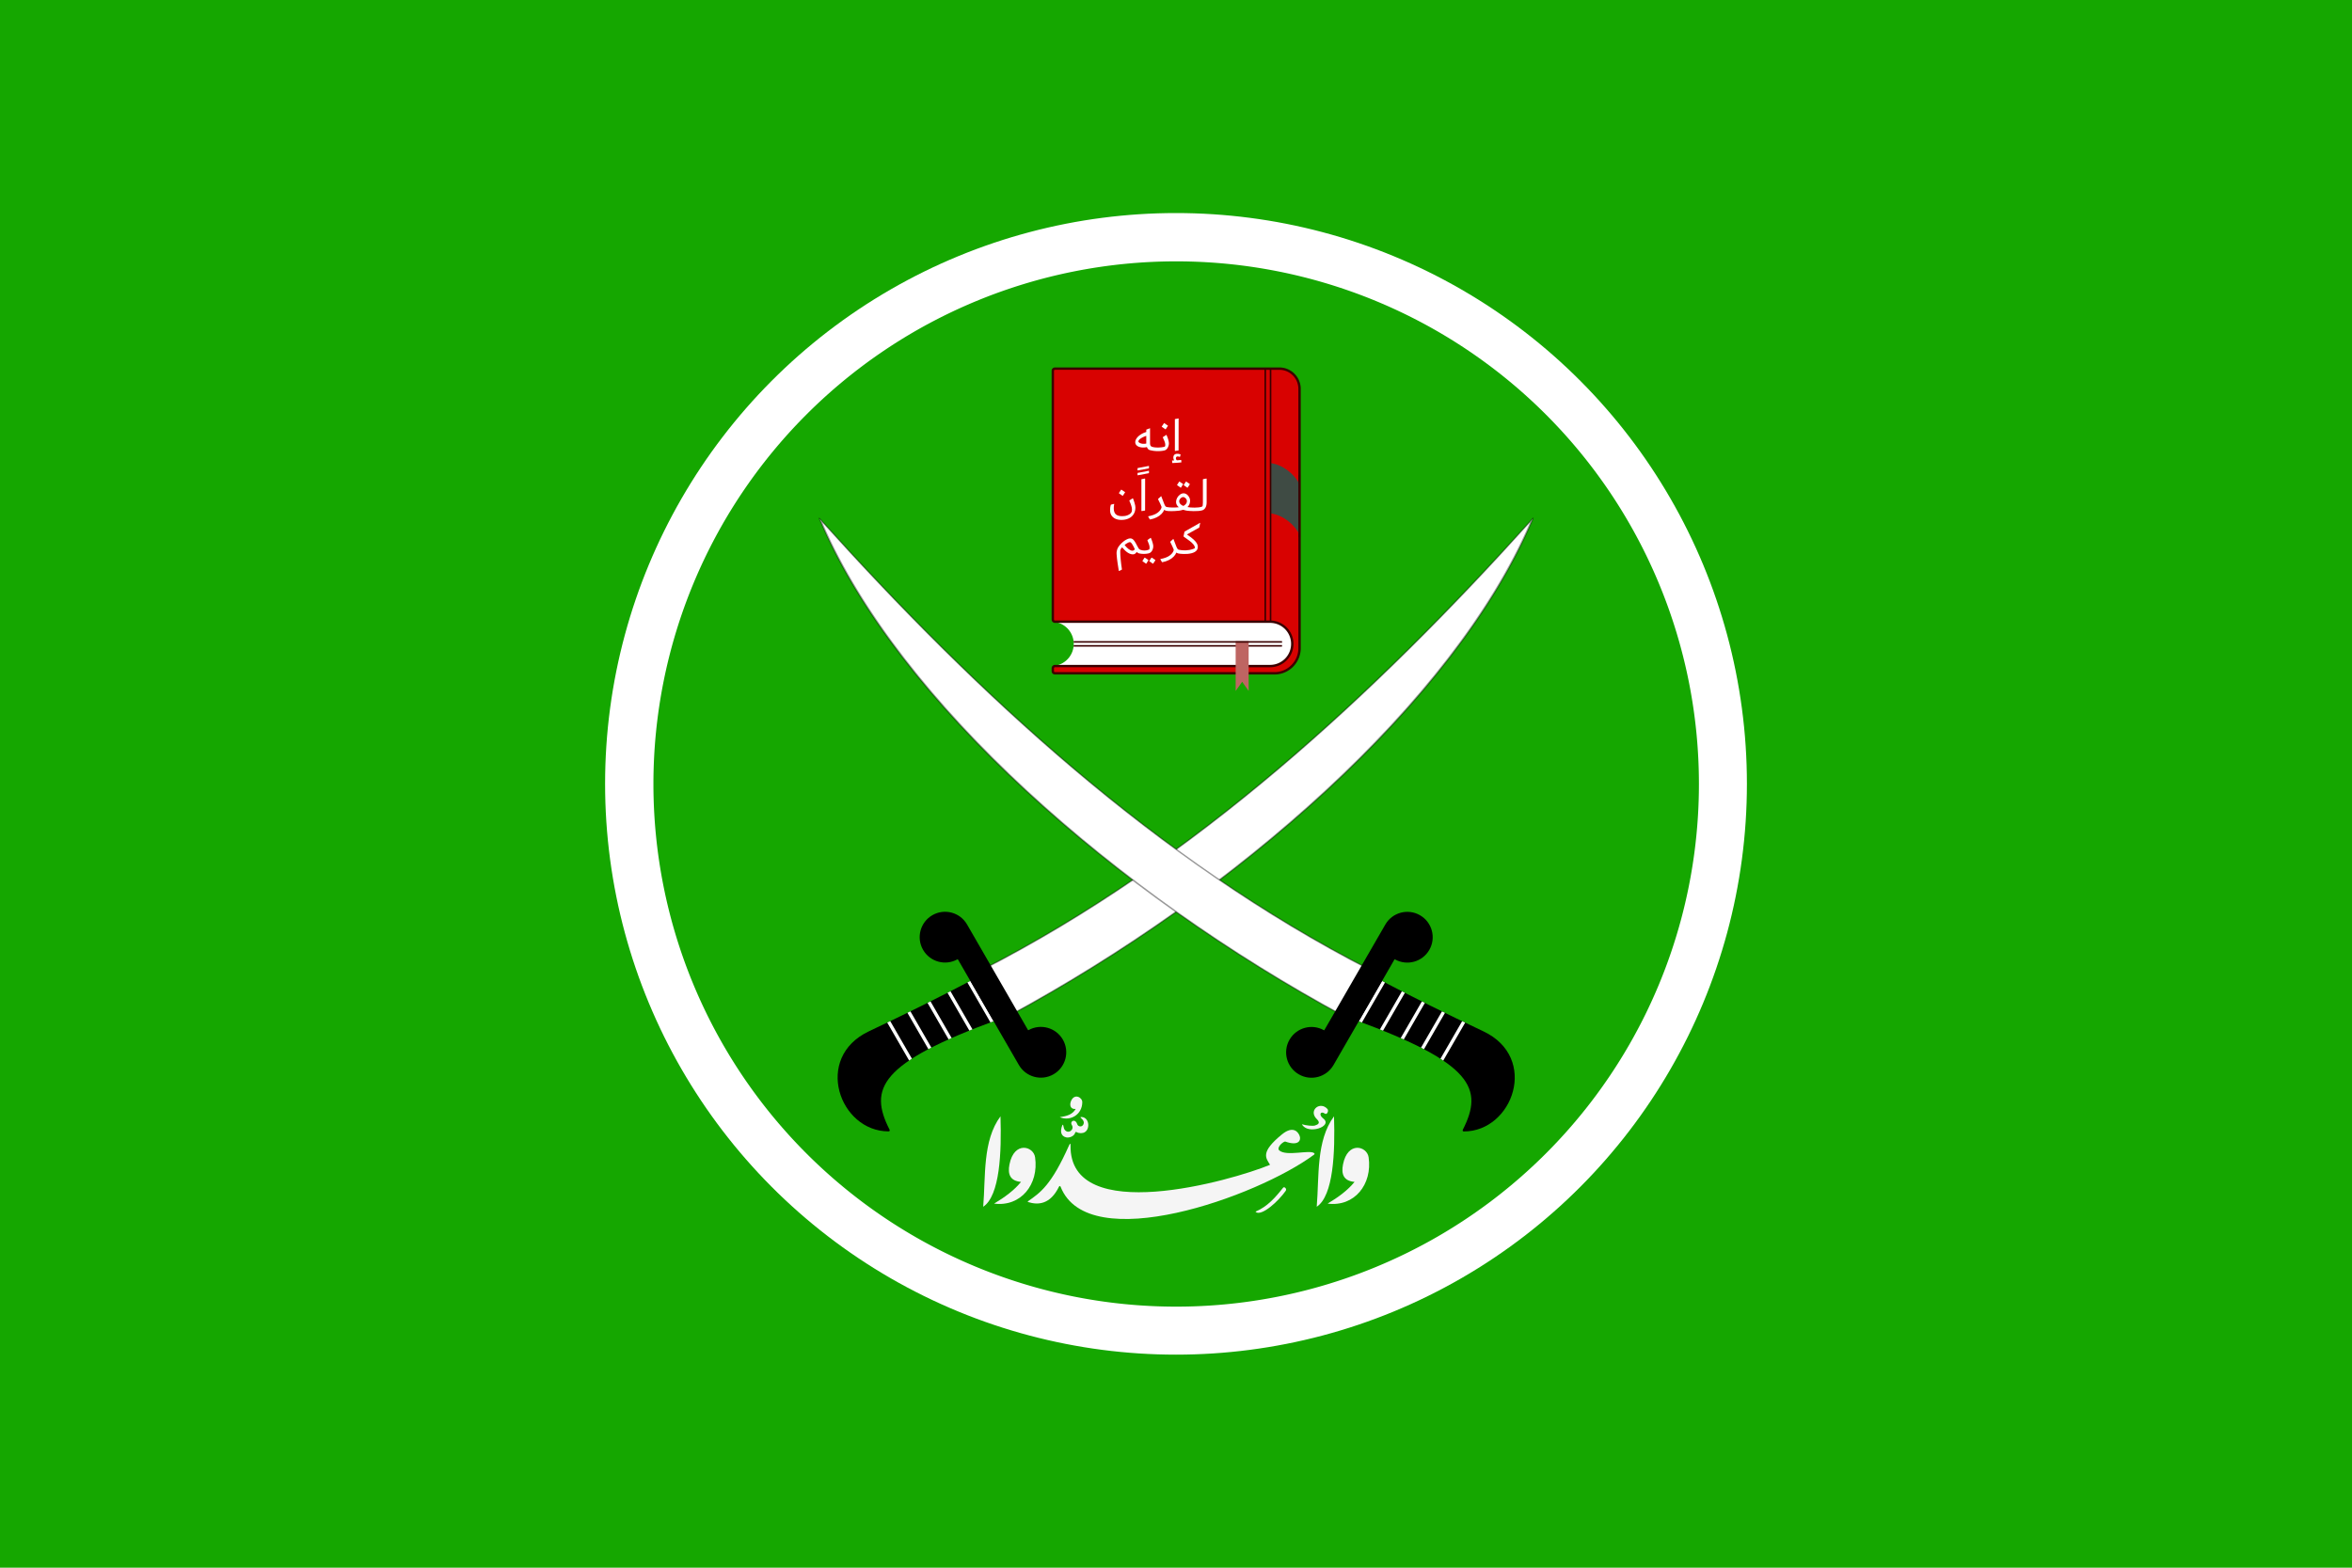 <?xml version="1.0" encoding="UTF-8" standalone="no"?>
<svg
   width="900"
   height="600"
   version="1.1"
   id="svg1"
   sodipodi:docname="Flag of the Muslim Brotherhood.svg"
   inkscape:version="1.3 (0e150ed6c4, 2023-07-21)"
   xmlns:inkscape="http://www.inkscape.org/namespaces/inkscape"
   xmlns:sodipodi="http://sodipodi.sourceforge.net/DTD/sodipodi-0.dtd"
   xmlns="http://www.w3.org/2000/svg"
   xmlns:svg="http://www.w3.org/2000/svg">
  <defs
     id="defs1" />
  <sodipodi:namedview
     id="namedview1"
     pagecolor="#ffffff"
     bordercolor="#666666"
     borderopacity="1.0"
     inkscape:showpageshadow="2"
     inkscape:pageopacity="0.0"
     inkscape:pagecheckerboard="0"
     inkscape:deskcolor="#d1d1d1"
     inkscape:zoom="1.2511111"
     inkscape:cx="449.20071"
     inkscape:cy="300.13322"
     inkscape:window-width="1920"
     inkscape:window-height="1007"
     inkscape:window-x="-9"
     inkscape:window-y="-9"
     inkscape:window-maximized="1"
     inkscape:current-layer="svg1" />
  <rect
     width="900"
     height="600"
     fill="#008542"
     id="rect1"
     style="fill:#15a700;fill-opacity:1" />
  <circle
     style="fill:#ffffff;fill-opacity:1;fill-rule:evenodd;stroke:#ffffff;stroke-width:1.921;stroke-opacity:1"
     id="path1"
     cx="450"
     cy="300"
     r="217.5" />
  <g
     id="layer1"
     transform="matrix(4,0,0,4,15.417,-110.038)">
    <g
       id="g9171"
       transform="translate(0.3,0.263)">
      <g
         id="g3073"
         style="display:inline"
         transform="matrix(0.945,0,0,0.945,6.787,14.748)">
        <path
           id="path2992"
           style="opacity:1;fill:#15a700;fill-opacity:1;fill-rule:evenodd;stroke-width:0.693;stop-color:#000000;stop-opacity:1"
           d="M 160.406,92.606 A 52.919,52.919 0 0 1 107.487,145.525 52.919,52.919 0 0 1 54.569,92.606 52.919,52.919 0 0 1 107.487,39.688 52.919,52.919 0 0 1 160.406,92.606 Z" />
        <g
           id="g2954"
           style="display:inline"
           transform="translate(-0.245)">
          <g
             id="g2936"
             transform="matrix(-0.5,-0.866,-0.866,0.5,42.872,-192.139)">
            <g
               id="g2926">
              <path
                 style="font-variation-settings:normal;opacity:1;fill:#ffffff;fill-opacity:1;stroke:none;stroke-width:0.14;stroke-linecap:butt;stroke-linejoin:miter;stroke-miterlimit:4;stroke-dasharray:none;stroke-dashoffset:0;stroke-opacity:1;stop-color:#000000;stop-opacity:1"
                 d="m -290.892,112.677 h 5.392 c -1.228,-24.437 4.384,-48.736 11.685,-71.17 -12.085,15.9 -17.827,44.931 -17.077,71.17 z"
                 id="path2922" />
              <path
                 style="color:#000000;opacity:0.4;fill:#000000"
                 d="m -273.871,41.465 c -12.12,15.912 -17.842,44.964 -17.092,71.215 l 0.002,0.068 h 0.068 5.465 l -0.004,-0.074 c -1.227,-24.424 4.406,-48.707 11.682,-71.145 0.046,-0.142 -0.037,-0.174 -0.121,-0.065 z m -0.167,0.541 c -7.214,22.273 -12.738,46.362 -11.534,70.602 h -5.25 c -0.732,-25.982 4.924,-54.662 16.768,-70.61 0.018,-0.024 0.025,-0.021 0.016,0.008 z"
                 id="path2924" />
            </g>
            <g
               id="g2932">
              <path
                 style="font-variation-settings:normal;opacity:1;fill:#000000;fill-opacity:1;stroke:none;stroke-width:0.06;stroke-linecap:butt;stroke-linejoin:miter;stroke-miterlimit:4;stroke-dasharray:none;stroke-dashoffset:0;stroke-opacity:1;stop-color:#000000;stop-opacity:1"
                 d="m -294.933,129.013 c 2.483,4.298 10.279,2.874 9.768,-3.356 -0.335,-4.084 -0.586,-7.946 -0.731,-11.835 h -4.766 c 2.188,12.547 0.477,14.769 -4.171,15.013 -0.107,0.006 -0.154,0.086 -0.1,0.179 z"
                 id="path2928" />
              <path
                 id="path2930"
                 style="font-variation-settings:normal;opacity:1;fill:#ffffff;fill-opacity:1;stroke:none;stroke-width:0.06;stroke-linecap:butt;stroke-linejoin:miter;stroke-miterlimit:4;stroke-dasharray:none;stroke-dashoffset:0;stroke-opacity:1;stop-color:#000000;stop-opacity:1"
                 d="m -290.594,114.222 c 0.019,0.113 0.038,0.226 0.057,0.338 h 4.67 c -0.005,-0.112 -0.009,-0.225 -0.013,-0.338 z m 0.359,2.265 c 0.017,0.114 0.033,0.226 0.048,0.338 h 4.423 c -0.006,-0.113 -0.011,-0.225 -0.017,-0.338 z m 0.291,2.264 c 0.012,0.114 0.025,0.227 0.036,0.338 h 4.271 c -0.007,-0.113 -0.014,-0.225 -0.02,-0.338 z m 0.187,2.265 c 0.006,0.114 0.011,0.226 0.016,0.338 h 4.25 c -0.008,-0.112 -0.015,-0.225 -0.023,-0.338 z m 0.015,2.265 c -0.006,0.115 -0.013,0.227 -0.02,0.338 h 4.436 c -0.009,-0.113 -0.017,-0.225 -0.025,-0.338 z" />
            </g>
            <path
               id="path2934"
               style="opacity:1;fill:#000000;fill-opacity:1;fill-rule:evenodd;stroke-width:0.181;stop-color:#000000;stop-opacity:1"
               d="m -295.708,109.083 c -1.419,-5e-5 -2.57,1.15 -2.57,2.57 -5e-5,1.419 1.15,2.57 2.57,2.57 h 12.344 c 0.017,0 0.031,0.014 0.031,0.031 0.016,1.405 1.16,2.539 2.569,2.539 1.419,5e-5 2.57,-1.15 2.57,-2.57 5e-5,-1.419 -1.15,-2.57 -2.57,-2.57 h -12.344 c -0.017,0 -0.031,-0.014 -0.031,-0.031 -0.016,-1.405 -1.16,-2.539 -2.569,-2.539 z" />
          </g>
          <g
             id="g2890"
             transform="rotate(-60,-80.101,-245.539)">
            <g
               id="g1165">
              <path
                 style="font-variation-settings:normal;opacity:1;fill:#ffffff;fill-opacity:1;stroke:none;stroke-width:0.14;stroke-linecap:butt;stroke-linejoin:miter;stroke-miterlimit:4;stroke-dasharray:none;stroke-dashoffset:0;stroke-opacity:1;stop-color:#000000;stop-opacity:1"
                 d="m -290.892,112.677 h 5.392 c -1.228,-24.437 4.384,-48.736 11.685,-71.17 -12.085,15.9 -17.827,44.931 -17.077,71.17 z"
                 id="path573" />
              <path
                 style="color:#000000;opacity:0.4;fill:#000000"
                 d="m -273.871,41.465 c -12.12,15.912 -17.842,44.964 -17.092,71.215 l 0.002,0.068 h 0.068 5.465 l -0.004,-0.074 c -1.227,-24.424 4.406,-48.707 11.682,-71.145 0.046,-0.142 -0.037,-0.174 -0.121,-0.065 z m -0.167,0.541 c -7.214,22.273 -12.738,46.362 -11.534,70.602 h -5.25 c -0.732,-25.982 4.924,-54.662 16.768,-70.61 0.018,-0.024 0.025,-0.021 0.016,0.008 z"
                 id="path1157" />
            </g>
            <g
               id="g2881">
              <path
                 style="font-variation-settings:normal;opacity:1;fill:#000000;fill-opacity:1;stroke:none;stroke-width:0.06;stroke-linecap:butt;stroke-linejoin:miter;stroke-miterlimit:4;stroke-dasharray:none;stroke-dashoffset:0;stroke-opacity:1;stop-color:#000000;stop-opacity:1"
                 d="m -294.933,129.013 c 2.483,4.298 10.279,2.874 9.768,-3.356 -0.335,-4.084 -0.586,-7.946 -0.731,-11.835 h -4.766 c 2.188,12.547 0.477,14.769 -4.171,15.013 -0.107,0.006 -0.154,0.086 -0.1,0.179 z"
                 id="path1132" />
              <path
                 id="path2717"
                 style="font-variation-settings:normal;opacity:1;fill:#ffffff;fill-opacity:1;stroke:none;stroke-width:0.06;stroke-linecap:butt;stroke-linejoin:miter;stroke-miterlimit:4;stroke-dasharray:none;stroke-dashoffset:0;stroke-opacity:1;stop-color:#000000;stop-opacity:1"
                 d="m -290.594,114.222 c 0.019,0.113 0.038,0.226 0.057,0.338 h 4.67 c -0.005,-0.112 -0.009,-0.225 -0.013,-0.338 z m 0.359,2.265 c 0.017,0.114 0.033,0.226 0.048,0.338 h 4.423 c -0.006,-0.113 -0.011,-0.225 -0.017,-0.338 z m 0.291,2.264 c 0.012,0.114 0.025,0.227 0.036,0.338 h 4.271 c -0.007,-0.113 -0.014,-0.225 -0.02,-0.338 z m 0.187,2.265 c 0.006,0.114 0.011,0.226 0.016,0.338 h 4.25 c -0.008,-0.112 -0.015,-0.225 -0.023,-0.338 z m 0.015,2.265 c -0.006,0.115 -0.013,0.227 -0.02,0.338 h 4.436 c -0.009,-0.113 -0.017,-0.225 -0.025,-0.338 z" />
            </g>
            <path
               id="path357"
               style="opacity:1;fill:#000000;fill-opacity:1;fill-rule:evenodd;stroke-width:0.181;stop-color:#000000;stop-opacity:1"
               d="m -295.708,109.083 c -1.419,-5e-5 -2.57,1.15 -2.57,2.57 -5e-5,1.419 1.15,2.57 2.57,2.57 h 12.344 c 0.017,0 0.031,0.014 0.031,0.031 0.016,1.405 1.16,2.539 2.569,2.539 1.419,5e-5 2.57,-1.15 2.57,-2.57 5e-5,-1.419 -1.15,-2.57 -2.57,-2.57 h -12.344 c -0.017,0 -0.031,-0.014 -0.031,-0.031 -0.016,-1.405 -1.16,-2.539 -2.569,-2.539 z" />
          </g>
        </g>
      </g>
      <g
         id="g5561"
         transform="matrix(0.945,0,0,0.945,3.752,14.748)">
        <g
           id="g5263">
          <path
             style="fill:#f5f5f5;fill-opacity:1;stroke:none;stroke-width:0.08;stroke-linejoin:miter;stroke-dasharray:none;stroke-opacity:1"
             d="m 128.757,132.894 c -1.118,-0.099 -1.363,-0.791 -1.17,-1.771 0.471,-2.391 2.433,-1.856 2.595,-0.716 0.39,2.743 -1.442,5.035 -4.151,4.686 1.088,-0.654 2.019,-1.335 2.726,-2.199 z"
             id="path5131" />
          <path
             style="fill:#f5f5f5;fill-opacity:1;stroke:none;stroke-width:0.08;stroke-linejoin:miter;stroke-dasharray:none;stroke-opacity:1"
             d="m 126.678,126.254 c -1.827,2.467 -1.493,6.073 -1.75,9.157 1.692,-1.121 1.867,-5.519 1.75,-9.157 z"
             id="path5196" />
        </g>
        <g
           id="g5435">
          <path
             style="fill:#f5f5f5;fill-opacity:1;stroke:none;stroke-width:0.08;stroke-linejoin:miter;stroke-dasharray:none;stroke-opacity:1"
             d="m 94.993,132.894 c -1.118,-0.099 -1.363,-0.791 -1.17,-1.771 0.471,-2.391 2.433,-1.856 2.595,-0.716 0.39,2.743 -1.442,5.035 -4.151,4.686 1.088,-0.654 2.019,-1.335 2.726,-2.199 z"
             id="path5265" />
          <path
             style="fill:#f5f5f5;fill-opacity:1;stroke:none;stroke-width:0.08;stroke-linejoin:miter;stroke-dasharray:none;stroke-opacity:1"
             d="m 92.914,126.254 c -1.827,2.467 -1.493,6.073 -1.75,9.157 1.692,-1.121 1.867,-5.519 1.75,-9.157 z"
             id="path5267" />
        </g>
        <path
           style="fill:#f5f5f5;fill-opacity:1;stroke:none;stroke-width:0.02;stroke-linejoin:miter;stroke-dasharray:none;stroke-opacity:1"
           d="m 99.87,129.16 c -1.818,4.099 -2.939,4.83 -4.165,5.69 -0.044,0.031 -0.039,0.071 0.013,0.087 1.002,0.312 2.229,0.251 3.11,-1.545 0.056,-0.114 0.13,-0.111 0.177,0.007 2.803,7.082 19.889,1.017 25.654,-3.265 0.044,-0.033 0.064,-0.104 0.023,-0.141 -0.44,-0.393 -2.784,0.346 -3.534,-0.275 -0.316,-0.262 0.272,-0.84 0.575,-0.916 1.396,0.503 1.607,-0.138 1.491,-0.515 -0.13,-0.423 -0.656,-1.146 -1.812,-0.2 -2.205,1.803 -1.636,2.369 -1.2,3.075 -3.885,1.612 -20.343,6.287 -20.197,-1.971 0.004,-0.207 -0.049,-0.22 -0.133,-0.031 z"
           id="path5425" />
        <path
           style="fill:#f5f5f5;fill-opacity:1;stroke:none;stroke-width:0.035;stroke-linejoin:miter;stroke-dasharray:none;stroke-opacity:1"
           d="m 100.526,125.507 c -0.546,0.059 -0.641,-0.407 -0.47,-0.809 0.338,-0.795 1.14,-0.375 1.138,0.128 -0.004,1.226 -1.172,1.969 -2.279,1.519 0.734,-0.124 1.274,-0.257 1.611,-0.838 z"
           id="path5431" />
        <path
           style="fill:#f5f5f5;fill-opacity:1;stroke:none;stroke-width:0.02;stroke-linejoin:miter;stroke-dasharray:none;stroke-opacity:1"
           d="m 99.266,127.166 c 0.036,0.167 0.072,0.34 0.127,0.421 0.366,0.537 1.031,0.014 0.749,-0.44 -0.252,-0.406 0.338,-0.712 0.54,-0.098 0.091,0.276 0.506,0.336 0.64,-0.009 0.067,-0.171 0.022,-0.374 -0.277,-0.635 -0.047,-0.041 -0.037,-0.081 0.026,-0.082 0.813,-0.019 0.958,1.177 0.383,1.533 -0.217,0.135 -0.574,0.143 -0.835,-1.7e-4 -0.07,-0.038 -0.12,-0.016 -0.144,0.06 -0.118,0.383 -0.616,0.534 -0.901,0.472 -0.582,-0.127 -0.631,-0.67 -0.399,-1.23 0.03,-0.073 0.074,-0.068 0.091,0.009 z"
           id="path5536" />
        <path
           style="fill:#f5f5f5;fill-opacity:1;stroke:none;stroke-width:0.02;stroke-linejoin:miter;stroke-dasharray:none;stroke-opacity:1"
           d="m 126.026,125.862 -0.04,0.067 c -0.058,0.098 -0.164,0.105 -0.257,0.039 -0.389,-0.276 -0.651,0.117 -0.142,0.507 1.038,0.793 -1.587,1.694 -2.159,0.582 0.414,0.133 1.094,0.195 1.311,0.132 0.761,-0.222 0.224,-0.605 0.101,-0.754 -0.705,-0.854 0.462,-1.724 1.175,-0.92 0.075,0.085 0.068,0.249 0.011,0.347 z"
           id="path5540" />
        <path
           style="fill:#f5f5f5;fill-opacity:1;stroke:none;stroke-width:0.02;stroke-linejoin:miter;stroke-dasharray:none;stroke-opacity:1"
           d="m 121.523,133.483 c -0.807,1.023 -1.601,1.908 -2.755,2.406 -0.029,0.013 -0.035,0.041 -0.009,0.06 0.609,0.442 2.291,-1.1 3.024,-2.144 0.028,-0.04 0.056,-0.114 0.045,-0.162 -0.017,-0.075 -0.066,-0.152 -0.167,-0.2 -0.044,-0.021 -0.108,0.002 -0.139,0.041 z"
           id="path5544" />
      </g>
      <g
         id="g9120">
        <g
           id="g11025"
           transform="matrix(0.945,0,0,0.945,6.481,14.748)">
          <path
             id="path3249"
             style="display:inline;fill:#ffffff;fill-opacity:1;fill-rule:evenodd;stroke-width:0.219;stop-color:#000000"
             d="m 95.627,76.174 v 0.041 c 1.034,0.2 1.815,1.11 1.815,2.203 3.8e-5,1.093 -0.781,2.003 -1.815,2.203 v 0.041 h 21.692 c 1.24,4.2e-5 2.245,-1.005 2.245,-2.245 4e-5,-1.24 -1.005,-2.245 -2.245,-2.245 z" />
          <path
             id="path3106"
             style="display:inline;fill:#d80201;fill-opacity:1;fill-rule:evenodd;stroke:#390000;stroke-width:0.24;stroke-linecap:square;stroke-linejoin:miter;stroke-dasharray:none;stroke-opacity:1;stop-color:#000000"
             d="m 95.322,50.771 v 25.182 a 0.221,0.221 0 0 0 0.221,0.221 h 21.777 c 1.24,0 2.245,1.005 2.245,2.245 0,1.24 -1.005,2.245 -2.245,2.245 H 95.543 a 0.221,0.221 0 0 0 -0.221,0.221 v 0.294 a 0.221,0.221 0 0 0 0.221,0.221 h 22.213 c 1.405,0 2.545,-1.139 2.545,-2.545 V 52.6 c 0,-1.132 -0.918,-2.05 -2.05,-2.05 H 95.543 a 0.221,0.221 0 0 0 -0.221,0.221 z" />
          <g
             id="g8639">
            <path
               style="font-variation-settings:normal;opacity:1;fill:#3f4b44;fill-opacity:1;stroke:none;stroke-width:0.24;stroke-linecap:butt;stroke-linejoin:miter;stroke-miterlimit:4;stroke-dasharray:none;stroke-dashoffset:0;stroke-opacity:1;stop-color:#000000;stop-opacity:1"
               d="m 117.366,65.206 c 1.257,0.159 2.437,1.132 2.934,2.157 v -5.091 c -0.496,-1.025 -1.676,-1.998 -2.934,-2.157 z"
               id="path7658" />
            <g
               id="g6837">
              <path
                 style="font-variation-settings:normal;opacity:1;fill:none;fill-opacity:1;stroke:#390000;stroke-width:0.16;stroke-linecap:butt;stroke-linejoin:miter;stroke-miterlimit:4;stroke-dasharray:none;stroke-dashoffset:0;stroke-opacity:1;stop-color:#000000;stop-opacity:1"
                 d="M 117.366,50.55 V 76.216"
                 id="path6271" />
              <path
                 style="font-variation-settings:normal;opacity:1;fill:none;fill-opacity:1;stroke:#390000;stroke-width:0.16;stroke-linecap:butt;stroke-linejoin:miter;stroke-miterlimit:4;stroke-dasharray:none;stroke-dashoffset:0;stroke-opacity:1;stop-color:#000000;stop-opacity:1"
                 d="M 116.829,50.55 V 76.216"
                 id="path6273" />
            </g>
            <rect
               style="font-variation-settings:normal;opacity:1;fill:#390000;fill-opacity:1;fill-rule:evenodd;stroke-width:0.994;stroke-linecap:butt;stroke-linejoin:miter;stroke-miterlimit:4;stroke-dasharray:none;stroke-dashoffset:0;stroke-opacity:1;stop-color:#000000;stop-opacity:1"
               id="rect8011"
               width="0.188"
               height="6.271"
               x="120.18"
               y="61.332" />
          </g>
          <g
             id="g11011">
            <path
               style="color:#000000;fill:#390000"
               d="m 97.439,78.539 c -0.003,0.054 -0.008,0.107 -0.015,0.16 h 21.096 c 0.007,-0.053 0.012,-0.106 0.015,-0.16 z"
               id="path11006" />
            <path
               id="rect8749"
               style="fill:#be6562;fill-opacity:1;fill-rule:evenodd;stroke-width:0.226;stop-color:#000000"
               d="m 113.833,78.139 v 5.029 a 0.006,0.006 0 0 0 0.011,0.004 l 0.636,-0.901 a 0.014,0.014 0 0 1 0.023,0 l 0.636,0.901 a 0.006,0.006 0 0 0 0.011,-0.004 v -5.029 z" />
            <path
               style="color:#000000;fill:#390000"
               d="m 97.425,78.139 c 0.007,0.053 0.012,0.106 0.015,0.16 h 21.096 c -0.003,-0.054 -0.008,-0.107 -0.015,-0.16 z"
               id="path8705" />
          </g>
        </g>
        <g
           id="g4691"
           style="fill:#ffffff;fill-opacity:1;stroke-width:0;stroke-dasharray:none"
           transform="matrix(1.035,0,0,1.035,-3.807,-2.307)">
          <path
             id="path4099"
             style="font-size:12.153px;font-family:'Myriad Pro';-inkscape-font-specification:'Myriad Pro';fill:#ffffff;fill-opacity:1;stroke-width:0;stroke-dasharray:none"
             d="m 108.588,67.236 a 0.016,0.016 0 0 0 -0.004,2.85e-4 l -0.308,0.059 a 0.023,0.023 0 0 0 -0.019,0.023 v 2.91 a 0.017,0.017 0 0 0 0.019,0.016 l 0.303,-0.047 a 0.023,0.023 0 0 0 0.019,-0.022 l 0.005,-2.924 a 0.016,0.016 0 0 0 -0.015,-0.016 z m -1.322,0.432 a 0.015,0.015 0 0 0 -0.014,0.007 l -0.209,0.311 a 0.016,0.016 0 0 0 0.004,0.021 l 0.338,0.235 a 0.015,0.015 0 0 0 0.021,-0.004 l 0.209,-0.315 a 0.016,0.016 0 0 0 -0.004,-0.021 l -0.338,-0.231 a 0.015,0.015 0 0 0 -0.008,-0.003 z m -1.318,0.477 a 0.011,0.011 0 0 0 -0.003,7.29e-4 l -0.317,0.122 a 0.022,0.022 0 0 0 -0.014,0.021 v 0.186 c 0,0.009 -0.007,0.017 -0.015,0.02 -0.206,0.064 -0.384,0.149 -0.534,0.252 -0.153,0.103 -0.27,0.215 -0.35,0.336 -0.08,0.118 -0.12,0.233 -0.12,0.345 0,0.1 0.029,0.187 0.088,0.261 0.062,0.074 0.149,0.131 0.261,0.173 0.112,0.041 0.244,0.062 0.394,0.062 0.102,0 0.207,-0.012 0.317,-0.036 0.008,-0.002 0.018,0.003 0.021,0.011 0.053,0.124 0.131,0.225 0.251,0.26 0.385,0.113 0.892,0.136 1.32,0.049 0.101,-0.021 0.18,-0.063 0.239,-0.12 0.065,-0.065 0.117,-0.146 0.155,-0.244 0.041,-0.1 0.062,-0.199 0.062,-0.297 0,-0.094 -0.021,-0.213 -0.062,-0.354 -0.037,-0.137 -0.091,-0.28 -0.162,-0.429 -0.004,-0.008 -0.012,-0.01 -0.019,-0.005 l -0.315,0.209 c -0.007,0.005 -0.01,0.015 -0.006,0.022 0.076,0.165 0.133,0.298 0.171,0.398 0.038,0.103 0.058,0.201 0.058,0.292 0,0.043 -0.005,0.082 -0.015,0.117 -0.007,0.024 -0.035,0.05 -0.059,0.057 -0.242,0.073 -0.791,0.114 -1.122,0.012 -0.07,-0.021 -0.124,-0.053 -0.159,-0.106 -0.035,-0.053 -0.053,-0.136 -0.053,-0.248 v -1.358 a 0.011,0.011 0 0 0 -0.011,-0.01 z m -0.346,0.708 c 0.007,-7.28e-4 0.011,0.004 0.011,0.011 v 0.678 c 0,0.008 -0.007,0.017 -0.015,0.018 -0.08,0.016 -0.16,0.023 -0.238,0.023 -0.103,0 -0.204,-0.019 -0.301,-0.058 -0.091,-0.036 -0.15,-0.087 -0.176,-0.154 -0.003,-0.008 -0.003,-0.021 -8.4e-4,-0.029 0.028,-0.087 0.102,-0.177 0.23,-0.26 0.161,-0.105 0.334,-0.181 0.486,-0.23 9.8e-4,-3.27e-4 0.002,-6.2e-4 0.003,-7.29e-4 z m 2.876,1.652 c -0.115,0 -0.205,0.031 -0.27,0.093 -0.062,0.065 -0.093,0.15 -0.093,0.257 0,0.085 0.023,0.167 0.07,0.245 0.005,0.009 0.002,0.017 -0.009,0.018 -0.04,0.002 -0.093,0.003 -0.161,0.003 -0.011,2.6e-5 -0.018,0.009 -0.018,0.019 l 0.018,0.201 c 9.9e-4,0.011 0.011,0.019 0.021,0.018 0.313,-0.012 0.582,-0.031 0.807,-0.059 0.011,-0.001 0.018,-0.011 0.017,-0.022 l -0.018,-0.187 c -0.001,-0.011 -0.011,-0.018 -0.021,-0.017 -0.13,0.013 -0.25,0.024 -0.36,0.032 -0.011,8.02e-4 -0.026,-0.004 -0.033,-0.012 -0.05,-0.05 -0.075,-0.108 -0.075,-0.173 0,-0.047 0.013,-0.087 0.04,-0.12 0.029,-0.032 0.071,-0.049 0.124,-0.049 0.047,0 0.11,0.014 0.19,0.042 0.01,0.004 0.02,-0.002 0.023,-0.012 l 0.052,-0.197 c 0.003,-0.01 -0.003,-0.022 -0.013,-0.025 -0.103,-0.037 -0.2,-0.055 -0.292,-0.055 z" />
          <path
             id="path4107"
             style="font-size:12.153px;font-family:Dubai;-inkscape-font-specification:Dubai;text-align:center;text-anchor:middle;fill:#ffffff;fill-opacity:1;stroke-width:0;stroke-dasharray:none"
             d="m 105.847,71.628 c -0.001,-4.5e-5 -0.002,4.5e-5 -0.004,2.84e-4 l -1.02,0.196 c -0.011,0.002 -0.019,0.012 -0.019,0.023 v 0.182 c 0,0.01 0.009,0.018 0.019,0.016 l 1.02,-0.192 c 0.011,-0.002 0.019,-0.012 0.019,-0.023 v -0.187 c 0,-0.009 -0.007,-0.016 -0.015,-0.016 z m 0,0.447 c -0.001,-4.5e-5 -0.002,4.6e-5 -0.004,2.85e-4 l -1.02,0.196 c -0.011,0.002 -0.019,0.012 -0.019,0.023 v 0.182 c 0,0.01 0.009,0.018 0.019,0.016 l 1.02,-0.192 c 0.011,-0.002 0.019,-0.012 0.019,-0.023 v -0.187 c 0,-0.009 -0.007,-0.016 -0.015,-0.016 z m -0.354,0.717 c -0.001,-2e-5 -0.003,1.72e-4 -0.004,4.37e-4 -0.102,0.02 -0.205,0.039 -0.307,0.059 -0.011,0.002 -0.019,0.012 -0.019,0.023 v 2.91 c 0,0.011 0.009,0.018 0.019,0.017 0.101,-0.016 0.202,-0.032 0.302,-0.047 0.011,-0.002 0.019,-0.012 0.019,-0.022 l 0.004,-2.923 c 2e-5,-0.009 -0.007,-0.016 -0.015,-0.016 z m 5.681,4.37e-4 c -0.001,-2.2e-5 -0.003,1.46e-4 -0.004,4.37e-4 -0.101,0.019 -0.202,0.039 -0.303,0.058 -0.012,0.002 -0.021,0.014 -0.021,0.026 v 2.139 c 0,0.106 -0.006,0.199 -0.018,0.279 -0.006,0.04 -0.041,0.088 -0.079,0.102 -0.31,0.117 -1.02,0.098 -1.308,0.036 -0.011,-0.003 -0.014,-0.011 -0.005,-0.02 0.152,-0.151 0.228,-0.344 0.228,-0.578 0,-0.106 -0.028,-0.211 -0.084,-0.314 -0.056,-0.106 -0.13,-0.193 -0.221,-0.261 -0.091,-0.068 -0.187,-0.102 -0.288,-0.102 -0.118,0 -0.232,0.04 -0.341,0.12 -0.109,0.08 -0.198,0.182 -0.266,0.306 -0.065,0.124 -0.098,0.25 -0.098,0.376 0,0.094 0.022,0.183 0.067,0.266 0.041,0.074 0.098,0.143 0.17,0.207 0.009,0.008 0.007,0.015 -0.005,0.016 -0.293,0.029 -0.782,0.043 -1.103,-0.024 -0.052,-0.011 -0.093,-0.05 -0.128,-0.097 -0.033,-0.047 -0.069,-0.124 -0.111,-0.23 l -0.044,-0.115 c -0.074,-0.182 -0.144,-0.364 -0.21,-0.547 -0.004,-0.011 -0.014,-0.014 -0.023,-0.006 l -0.269,0.246 c -0.009,0.008 -0.012,0.023 -0.006,0.034 0.154,0.303 0.259,0.53 0.316,0.682 0.009,0.024 0.011,0.063 0.003,0.087 -0.054,0.177 -0.173,0.333 -0.355,0.47 -0.191,0.148 -0.481,0.26 -0.869,0.337 -0.012,0.002 -0.016,0.012 -0.01,0.023 l 0.147,0.255 c 0.006,0.01 0.02,0.017 0.032,0.015 0.222,-0.042 0.421,-0.107 0.599,-0.195 0.183,-0.089 0.334,-0.195 0.452,-0.319 0.115,-0.115 0.197,-0.237 0.245,-0.365 0.004,-0.011 0.014,-0.014 0.024,-0.006 0.087,0.069 0.206,0.095 0.356,0.106 0.209,0.015 0.392,0.005 0.58,0 0.295,-0.008 0.554,-0.039 0.777,-0.117 0.011,-0.004 0.029,-0.004 0.04,0 0.103,0.035 0.226,0.066 0.332,0.083 0.154,0.024 0.999,0.094 1.423,-0.036 0.13,-0.042 0.224,-0.135 0.292,-0.252 0.07,-0.121 0.106,-0.286 0.106,-0.496 v -2.166 c 0,-0.01 -0.007,-0.018 -0.017,-0.018 z m -2.5,0.279 c -0.008,-5.06e-4 -0.015,0.003 -0.019,0.009 l -0.194,0.3 c -0.007,0.01 -0.004,0.024 0.006,0.03 l 0.323,0.228 c 0.01,0.007 0.023,0.004 0.029,-0.006 l 0.194,-0.305 c 0.006,-0.01 0.004,-0.023 -0.006,-0.03 l -0.323,-0.223 c -0.003,-0.002 -0.007,-0.003 -0.01,-0.004 z m 0.624,0 c -0.008,-5.79e-4 -0.015,0.003 -0.019,0.009 l -0.202,0.301 c -0.007,0.01 -0.004,0.023 0.006,0.03 l 0.323,0.228 c 0.01,0.007 0.023,0.004 0.029,-0.005 l 0.202,-0.305 c 0.007,-0.01 0.004,-0.023 -0.006,-0.03 l -0.323,-0.223 c -0.003,-0.002 -0.007,-0.003 -0.01,-0.004 z m -5.994,0.748 c -0.006,-1.1e-5 -0.012,0.003 -0.016,0.009 l -0.204,0.304 c -0.006,0.009 -0.004,0.021 0.005,0.027 l 0.331,0.23 c 0.009,0.006 0.021,0.004 0.027,-0.005 l 0.204,-0.309 c 0.006,-0.009 0.004,-0.021 -0.005,-0.027 l -0.331,-0.226 c -0.003,-0.002 -0.007,-0.003 -0.011,-0.003 z m 5.717,0.683 c 0.053,0 0.106,0.019 0.159,0.058 0.056,0.035 0.102,0.083 0.137,0.142 0.035,0.059 0.053,0.12 0.053,0.182 0,0.089 -0.029,0.171 -0.088,0.248 -0.055,0.072 -0.13,0.134 -0.224,0.185 -0.01,0.006 -0.028,0.006 -0.039,0.002 -0.112,-0.049 -0.199,-0.108 -0.264,-0.178 -0.068,-0.077 -0.102,-0.156 -0.102,-0.239 0,-0.062 0.018,-0.124 0.053,-0.186 0.038,-0.062 0.086,-0.112 0.142,-0.15 0.059,-0.041 0.117,-0.062 0.173,-0.062 z m -4.655,0.118 c -0.005,-3.28e-4 -0.011,0.001 -0.016,0.004 v -1.42e-4 l -0.296,0.191 c -0.009,0.006 -0.013,0.018 -0.008,0.028 0.084,0.187 0.145,0.343 0.182,0.469 0.041,0.127 0.062,0.238 0.062,0.332 0,0.094 -0.005,0.199 -0.062,0.288 -0.08,0.125 -0.211,0.201 -0.35,0.257 -0.136,0.056 -0.301,0.084 -0.496,0.084 -0.269,0 -0.465,-0.059 -0.589,-0.177 -0.124,-0.118 -0.186,-0.304 -0.186,-0.558 0,-0.135 0.013,-0.264 0.04,-0.388 0.002,-0.011 -0.004,-0.017 -0.015,-0.014 -0.092,0.023 -0.184,0.047 -0.277,0.07 -0.011,0.003 -0.022,0.013 -0.025,0.023 -0.018,0.059 -0.034,0.129 -0.047,0.212 -0.012,0.092 -0.018,0.18 -0.018,0.266 0,0.189 0.041,0.351 0.124,0.487 0.086,0.136 0.207,0.241 0.363,0.314 0.159,0.074 0.347,0.111 0.562,0.111 0.26,0 0.486,-0.048 0.682,-0.142 0.194,-0.093 0.345,-0.225 0.452,-0.399 0.106,-0.172 0.159,-0.372 0.159,-0.602 0,-0.097 -0.021,-0.236 -0.075,-0.412 -0.045,-0.148 -0.092,-0.3 -0.148,-0.43 -0.004,-0.009 -0.012,-0.014 -0.02,-0.015 z" />
          <path
             id="path4123"
             style="font-size:12.153px;font-family:Dubai;-inkscape-font-specification:Dubai;text-align:center;text-anchor:middle;fill:#ffffff;fill-opacity:1;stroke-width:0;stroke-dasharray:none"
             d="m 110.57,76.893 -1.394,0.791 c -0.018,0.01 -0.031,0.028 -0.036,0.049 l -0.08,0.386 c -0.004,0.018 0.006,0.041 0.021,0.051 0.189,0.126 0.376,0.264 0.548,0.393 0.145,0.109 0.261,0.22 0.35,0.332 0.073,0.09 0.116,0.18 0.129,0.27 0.004,0.031 -0.016,0.074 -0.044,0.089 -0.035,0.019 -0.081,0.038 -0.138,0.057 -0.452,0.156 -0.929,0.148 -1.306,0.066 -0.052,-0.01 -0.093,-0.05 -0.128,-0.097 -0.033,-0.047 -0.069,-0.124 -0.111,-0.23 l -0.044,-0.115 c -0.072,-0.178 -0.141,-0.357 -0.206,-0.536 -0.006,-0.017 -0.022,-0.021 -0.036,-0.009 l -0.252,0.23 c -0.014,0.012 -0.018,0.036 -0.01,0.052 0.154,0.305 0.259,0.533 0.315,0.683 0.006,0.017 0.008,0.046 0.003,0.064 -0.052,0.182 -0.172,0.342 -0.359,0.481 -0.189,0.146 -0.475,0.258 -0.857,0.334 -0.018,0.004 -0.025,0.019 -0.016,0.035 l 0.135,0.235 c 0.009,0.016 0.031,0.026 0.049,0.023 0.217,-0.042 0.413,-0.106 0.587,-0.193 0.183,-0.089 0.334,-0.195 0.452,-0.319 0.112,-0.112 0.192,-0.23 0.241,-0.354 0.007,-0.017 0.023,-0.021 0.037,-0.01 0.086,0.063 0.202,0.084 0.346,0.099 0.374,0.037 0.967,0.042 1.328,-0.168 0.191,-0.111 0.284,-0.27 0.284,-0.465 0,-0.103 -0.027,-0.207 -0.08,-0.31 -0.05,-0.103 -0.149,-0.224 -0.297,-0.363 -0.143,-0.134 -0.344,-0.287 -0.605,-0.46 -0.015,-0.01 -0.015,-0.026 10e-4,-0.035 l 1.089,-0.609 c 0.016,-0.009 0.032,-0.031 0.035,-0.049 0.024,-0.127 0.048,-0.254 0.072,-0.382 0.003,-0.018 -0.007,-0.025 -0.023,-0.016 z m -4.849,1.626 c 0.061,0.135 0.108,0.253 0.141,0.355 0.038,0.109 0.058,0.21 0.058,0.301 0,0.054 -0.007,0.103 -0.02,0.146 -0.005,0.018 -0.025,0.037 -0.042,0.044 -0.269,0.111 -0.533,0.11 -0.797,0.014 -0.053,-0.021 -0.102,-0.058 -0.146,-0.111 -0.041,-0.056 -0.09,-0.142 -0.146,-0.257 -0.091,-0.183 -0.17,-0.322 -0.235,-0.416 -0.062,-0.097 -0.126,-0.167 -0.19,-0.208 -0.062,-0.041 -0.134,-0.062 -0.217,-0.062 -0.086,0 -0.186,0.028 -0.301,0.084 -0.112,0.053 -0.228,0.126 -0.345,0.221 -0.116,0.094 -0.222,0.199 -0.319,0.314 -0.109,0.13 -0.187,0.255 -0.23,0.376 -0.043,0.121 -0.074,0.275 -0.062,0.461 0.039,0.603 0.134,1.074 0.203,1.54 0.003,0.018 0.018,0.026 0.035,0.018 l 0.228,-0.112 c 0.017,-0.008 0.028,-0.029 0.025,-0.048 -0.048,-0.313 -0.087,-0.612 -0.114,-0.897 -0.028,-0.292 -0.04,-0.527 -0.04,-0.704 0,-0.115 0.005,-0.192 0.026,-0.233 0.03,-0.061 0.082,-0.125 0.147,-0.192 0.354,0.434 0.688,0.651 1.001,0.651 0.068,0 0.13,-0.018 0.186,-0.053 0.052,-0.034 0.1,-0.082 0.145,-0.145 0.011,-0.015 0.029,-0.017 0.043,-0.005 0.055,0.05 0.112,0.093 0.179,0.11 0.261,0.068 0.59,0.067 0.868,0.009 0.101,-0.021 0.18,-0.063 0.239,-0.12 0.068,-0.062 0.121,-0.143 0.159,-0.244 0.038,-0.1 0.058,-0.199 0.058,-0.297 0,-0.089 -0.021,-0.202 -0.062,-0.341 -0.039,-0.133 -0.09,-0.275 -0.155,-0.425 -0.007,-0.017 -0.025,-0.022 -0.04,-0.011 l -0.264,0.187 c -0.015,0.011 -0.021,0.033 -0.013,0.05 z m -1.626,0.151 c 0.056,0.002 0.12,0.046 0.186,0.142 0.126,0.182 0.181,0.327 0.264,0.494 0.008,0.016 0.005,0.04 -0.008,0.054 -0.029,0.03 -0.06,0.054 -0.093,0.073 -0.038,0.021 -0.078,0.031 -0.12,0.031 -0.091,0 -0.201,-0.046 -0.328,-0.137 -0.12,-0.089 -0.243,-0.211 -0.369,-0.364 -0.012,-0.014 -0.009,-0.035 0.005,-0.047 0.088,-0.07 0.172,-0.126 0.253,-0.17 0.089,-0.05 0.158,-0.077 0.208,-0.075 z m 1.35,1.449 -0.18,0.276 c -0.01,0.016 -0.006,0.036 0.009,0.047 l 0.304,0.214 c 0.015,0.01 0.035,0.006 0.045,-0.009 l 0.181,-0.285 c 0.01,-0.016 0.005,-0.037 -0.01,-0.047 l -0.304,-0.206 c -0.015,-0.01 -0.036,-0.006 -0.046,0.009 z m 0.642,-3.4e-4 -0.188,0.277 c -0.01,0.015 -0.006,0.036 0.009,0.047 l 0.304,0.214 c 0.015,0.011 0.036,0.007 0.046,-0.009 l 0.189,-0.285 c 0.01,-0.015 0.006,-0.036 -0.009,-0.047 l -0.304,-0.206 c -0.015,-0.01 -0.036,-0.006 -0.046,0.009 z" />
        </g>
      </g>
    </g>
  </g>
</svg>
